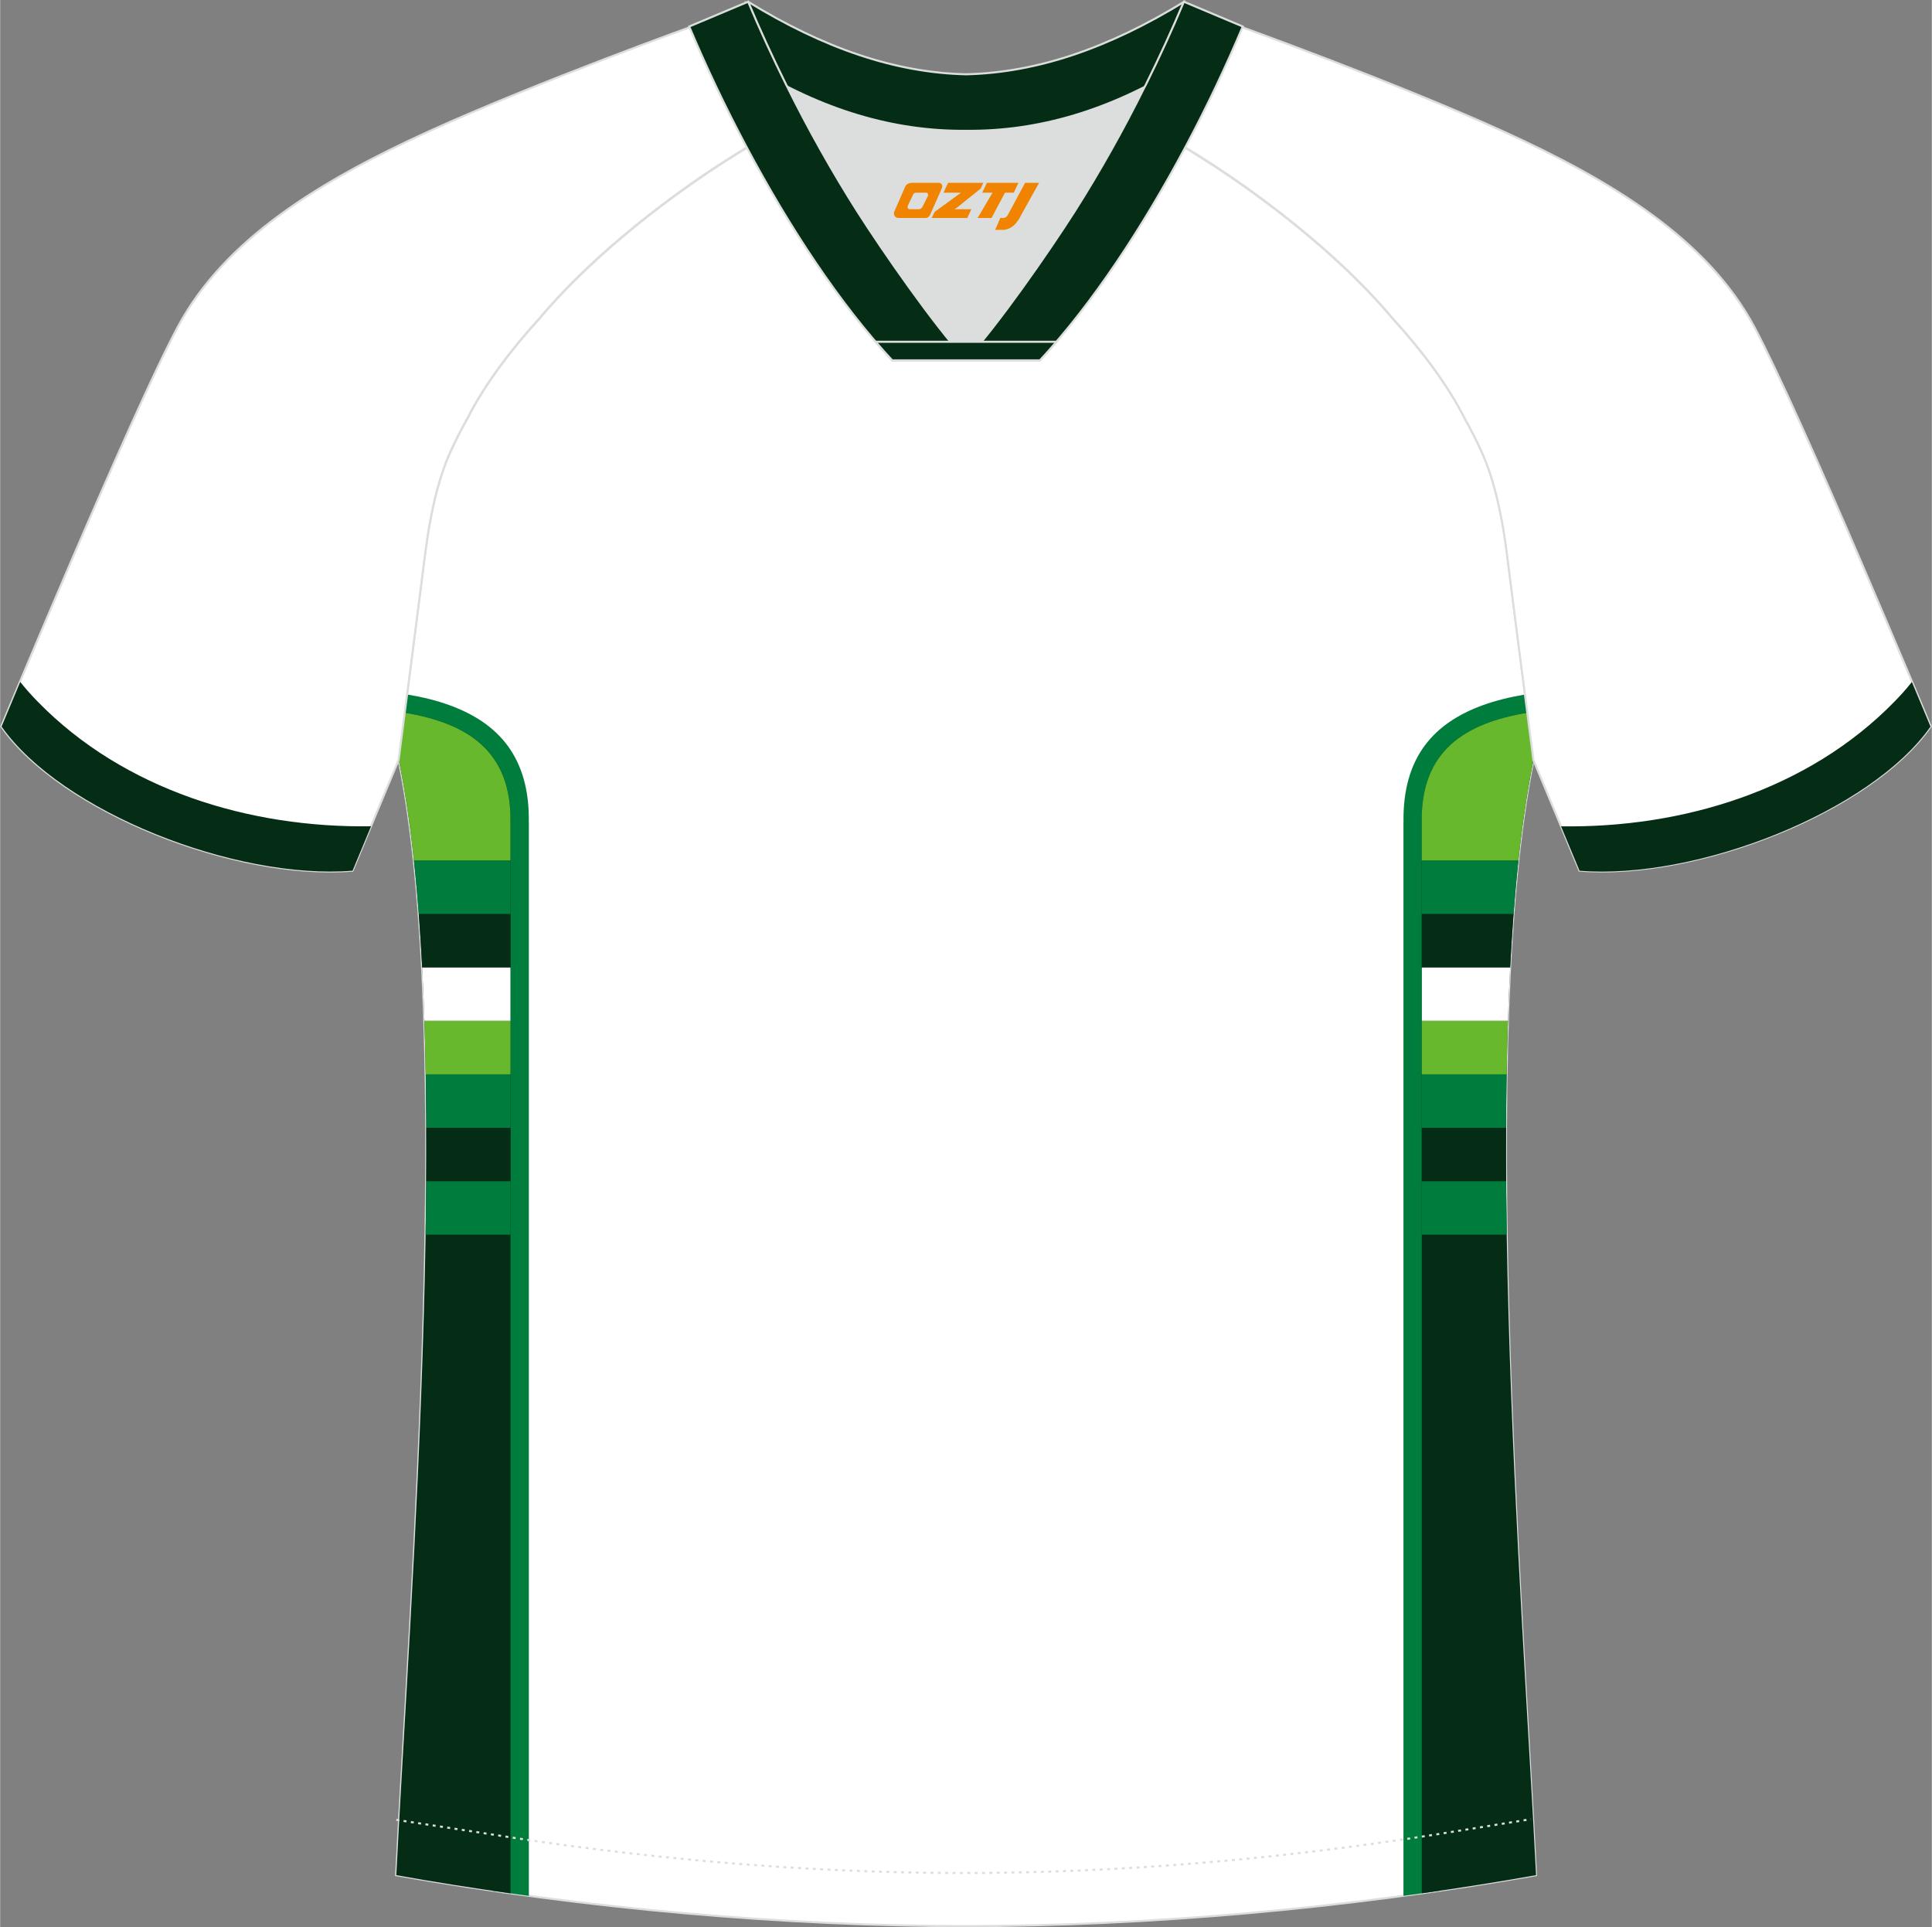 <?xml version="1.0" encoding="utf-8"?>
<!-- Generator: Adobe Illustrator 24.0.1, SVG Export Plug-In . SVG Version: 6.00 Build 0)  -->
<svg xmlns="http://www.w3.org/2000/svg" xmlns:xlink="http://www.w3.org/1999/xlink" version="1.1" id="图层_1" x="0px" y="0px" width="374px" height="373px" viewBox="0 0 373.95 373.01" enable-background="new 0 0 373.95 373.01" xml:space="preserve">
<rect x="0" y="0" width="373.95" height="373.01" fill="#808080" stroke="none"/>
<g id="图层_1_1_">
	
		<path fill-rule="evenodd" clip-rule="evenodd" fill="#FFFFFF" stroke="#DCDDDD" stroke-width="0.4" stroke-miterlimit="22.926" d="   M291.72,107.35c1.27,10.19,4.85,37.75,5.11,39.72c-10.87,52.6-2.19,162.32,0.49,215.86c-36.84,6.52-75.48,9.84-110.33,9.87   c-34.85-0.03-73.49-3.33-110.33-9.87c2.68-53.55,11.37-163.27,0.49-215.86c0.26-1.98,3.83-29.54,5.11-39.72   c0.85-6.79,2.31-14.08,4.84-19.69c1.01-2.26,2.15-4.48,3.4-6.7c3.26-6.52,8.78-13.68,13.7-19.03   c11.22-13.45,29.05-27.05,44.78-35.89c0.96-0.54-1.02-15.41-0.07-15.93c3.94,3.31,25.21,3.25,30.36,6.12l-2.65,0.68   c6.1,2.82,13,4.24,19.72,4.25c6.75-0.02-2.73-1.43,3.36-4.26l5.69-2.51c5.14-2.86,16.21-2.28,20.16-5.58   c0.73,0.39-1.96,16.43-1.22,16.86c15.89,8.83,34.07,22.62,45.44,36.25c4.93,5.36,10.46,12.51,13.71,19.03   c1.25,2.22,2.39,4.46,3.4,6.7C289.41,93.3,290.87,100.59,291.72,107.35z"/>
	<g>
		<g>
			<path fill-rule="evenodd" clip-rule="evenodd" fill="#007C3D" d="M95.24,365.94V159.17l0.01-0.06     c0.15-8.94-4.12-13.57-10.65-15.95c-2.03-0.74-4.28-1.29-6.7-1.7l0.91-7.04c2.92,0.48,5.68,1.15,8.21,2.08     c9.38,3.42,15.52,10.01,15.32,22.67h0.01v207.77C99.98,366.62,97.61,366.29,95.24,365.94z"/>
			<path fill-rule="evenodd" clip-rule="evenodd" fill="#052C15" d="M98.8,366.45V159.17c0.24-13.92-8.44-19.22-20.44-21.23     l-1.18,9.13c10.87,52.59,2.19,162.31-0.49,215.86C83.99,364.24,91.38,365.41,98.8,366.45z"/>
			<g>
				<path fill-rule="evenodd" clip-rule="evenodd" fill="#68B82E" d="M98.8,166.58H80.1c-0.76-7.1-1.73-13.65-2.93-19.5l1.18-9.13      c12.01,2.01,20.68,7.31,20.44,21.23v7.4H98.8z"/>
				<path fill-rule="evenodd" clip-rule="evenodd" fill="#007C3D" d="M80.1,166.58h18.7v10.34H81.04      C80.77,173.36,80.46,169.91,80.1,166.58z"/>
				<path fill-rule="evenodd" clip-rule="evenodd" fill="#052C15" d="M81.04,176.92H98.8v10.34H81.7      C81.51,183.73,81.29,180.28,81.04,176.92z"/>
				<path fill-rule="evenodd" clip-rule="evenodd" fill="#FFFFFF" d="M81.69,187.26h17.1v10.34H82.13      C82.01,194.09,81.87,190.64,81.69,187.26z"/>
				<path fill-rule="evenodd" clip-rule="evenodd" fill="#68B82E" d="M82.13,197.6H98.8v10.34H82.38      C82.32,204.44,82.24,200.99,82.13,197.6z"/>
				<path fill-rule="evenodd" clip-rule="evenodd" fill="#007C3D" d="M82.38,207.94H98.8v10.34H82.49      C82.48,214.8,82.44,211.35,82.38,207.94z"/>
				<path fill-rule="evenodd" clip-rule="evenodd" fill="#052C15" d="M82.49,218.28H98.8v10.34H82.48      C82.5,225.15,82.51,221.7,82.49,218.28z"/>
				<path fill-rule="evenodd" clip-rule="evenodd" fill="#007C3D" d="M82.48,228.63H98.8v10.34H82.36      C82.41,235.5,82.45,232.05,82.48,228.63z"/>
			</g>
		</g>
		<g>
			<path fill-rule="evenodd" clip-rule="evenodd" fill="#007C3D" d="M271.66,366.93V159.17h0.01c-0.2-12.67,5.94-19.25,15.32-22.67     c2.53-0.92,5.29-1.59,8.2-2.08l0.91,7.04c-2.42,0.41-4.67,0.96-6.7,1.7c-6.54,2.38-10.81,7.01-10.65,15.95l0.01,0.06v206.76     C276.4,366.28,274.03,366.61,271.66,366.93z"/>
			<path fill-rule="evenodd" clip-rule="evenodd" fill="#052C15" d="M275.21,366.44V159.17c-0.24-13.91,8.43-19.21,20.44-21.23     c0.63,4.86,1.1,8.46,1.19,9.13c-10.87,52.6-2.19,162.32,0.49,215.86C290.02,364.23,282.63,365.4,275.21,366.44z"/>
			<g>
				<path fill-rule="evenodd" clip-rule="evenodd" fill="#68B82E" d="M275.21,166.58h18.69c0.76-7.1,1.73-13.65,2.93-19.5      c-0.09-0.67-0.56-4.27-1.19-9.13c-12,2.01-20.67,7.31-20.44,21.23v7.4H275.21z"/>
				<path fill-rule="evenodd" clip-rule="evenodd" fill="#007C3D" d="M293.91,166.58h-18.69v10.34h17.76      C293.24,173.36,293.55,169.91,293.91,166.58z"/>
				<path fill-rule="evenodd" clip-rule="evenodd" fill="#052C15" d="M292.97,176.92h-17.76v10.34h17.1      C292.5,183.73,292.72,180.28,292.97,176.92z"/>
				<path fill-rule="evenodd" clip-rule="evenodd" fill="#FFFFFF" d="M292.32,187.26h-17.1v10.34h16.67      C292,194.09,292.14,190.64,292.32,187.26z"/>
				<path fill-rule="evenodd" clip-rule="evenodd" fill="#68B82E" d="M291.88,197.6h-16.67v10.34h16.42      C291.69,204.44,291.77,200.99,291.88,197.6z"/>
				<path fill-rule="evenodd" clip-rule="evenodd" fill="#007C3D" d="M291.63,207.94h-16.42v10.34h16.31      C291.53,214.8,291.57,211.35,291.63,207.94z"/>
				<path fill-rule="evenodd" clip-rule="evenodd" fill="#052C15" d="M291.52,218.28h-16.31v10.34h16.32      C291.51,225.15,291.5,221.7,291.52,218.28z"/>
				<path fill-rule="evenodd" clip-rule="evenodd" fill="#007C3D" d="M291.53,228.63h-16.32v10.34h16.44      C291.6,235.5,291.56,232.05,291.53,228.63z"/>
			</g>
		</g>
	</g>
	
		<path fill-rule="evenodd" clip-rule="evenodd" fill="#FFFFFF" stroke="#DCDDDD" stroke-width="0.4" stroke-miterlimit="22.926" d="   M222.11,24.35c7.07-5.95,12.47-12.56,17-19.56c0,0,30.65,11,51.82,20.62c21.17,9.62,39.57,20.89,48.66,37.88   c9.09,16.98,34.14,77.29,34.14,77.29c-11.57,16.48-45.3,29.75-67.99,27.92l-8.92-21.41c0,0-3.8-29.27-5.12-39.84   c-0.84-6.79-2.31-14.08-4.84-19.69c-1.01-2.26-2.15-4.48-3.4-6.7c-3.26-6.52-8.78-13.68-13.7-19.03   C257.86,47.53,238.49,33.1,222.11,24.35z"/>
	
		<path fill-rule="evenodd" clip-rule="evenodd" fill="#FFFFFF" stroke="#DCDDDD" stroke-width="0.4" stroke-miterlimit="22.926" d="   M151.84,24.35c-7.08-5.95-12.47-12.56-17-19.56c0,0-30.65,11-51.82,20.62C61.85,35.04,43.45,46.3,34.37,63.3   c-9.09,16.98-34.15,77.29-34.15,77.29c11.57,16.48,45.29,29.75,67.99,27.92l8.92-21.41c0,0,3.8-29.27,5.12-39.84   c0.85-6.79,2.31-14.08,4.84-19.69c1.01-2.26,2.15-4.48,3.4-6.7c3.26-6.52,8.78-13.68,13.7-19.03   C116.1,47.53,135.47,33.1,151.84,24.35z"/>
	<path fill="none" stroke="#DCDDDD" stroke-width="0.4" stroke-miterlimit="22.926" stroke-dasharray="0.57,0.855" d="   M76.69,352.22c1.31,0.21,15.15,2.3,16.46,2.51c30.92,4.96,62,7.78,93.37,7.78c30.87,0,61.47-2.73,91.89-7.53   c1.8-0.28,16.14-2.59,17.94-2.89"/>
	
		<path fill-rule="evenodd" clip-rule="evenodd" fill="#052C15" stroke="#DCDDDD" stroke-width="0.4" stroke-miterlimit="22.926" d="   M145.48,12.89c13.7,8.45,27.56,12.58,41.54,12.43c14,0.15,27.84-3.98,41.54-12.43c1.75-6.96,0.68-12.57,0.68-12.57   C214.6,9.29,200.79,14.05,187,14.38c-13.78-0.31-27.6-5.07-42.24-14.06C144.79,0.32,143.72,5.93,145.48,12.89z"/>
	<path fill-rule="evenodd" clip-rule="evenodd" fill="#DCDDDD" d="M218.22,18.45c-10.33,4.7-20.71,6.99-31.2,6.88   c-10.48,0.11-20.87-2.18-31.2-6.88c-1.16-0.53-2.32-1.09-3.48-1.68c4.1,8.25,8.7,16.47,13.61,24.19   c4.88,7.69,14.81,21.99,21.06,28.74l-0.04,0.06c6.25-6.76,16.17-21.07,21.06-28.74c4.91-7.73,9.52-15.95,13.61-24.19l0.02-0.04   C220.53,17.36,219.38,17.92,218.22,18.45z"/>
	
		<path fill-rule="evenodd" clip-rule="evenodd" fill="#052C15" stroke="#DCDDDD" stroke-width="0.4" stroke-miterlimit="22.926" d="   M152.17,16.41c-2.68-5.4-5.16-10.82-7.37-16.08l-11.41,4.8c3.2,7.6,6.93,15.51,11.07,23.27c8.23,15.45,18.01,30.36,28.24,41.36   h14.29l0.04-0.06c-6.25-6.76-16.17-21.07-21.06-28.74c-4.91-7.73-9.52-15.95-13.61-24.19C152.29,16.64,152.23,16.52,152.17,16.41z"/>
	
		<path fill-rule="evenodd" clip-rule="evenodd" fill="#052C15" stroke="#DCDDDD" stroke-width="0.4" stroke-miterlimit="22.926" d="   M221.78,16.41c2.68-5.4,5.16-10.82,7.37-16.08l11.41,4.8c-3.2,7.6-6.93,15.51-11.07,23.27c-8.23,15.45-18,30.36-28.24,41.36h-14.3   l-0.04-0.06c6.25-6.76,16.16-21.07,21.06-28.74c4.91-7.73,9.52-15.95,13.61-24.19C221.67,16.64,221.72,16.52,221.78,16.41z"/>
	
		<path fill-rule="evenodd" clip-rule="evenodd" fill="#052C15" stroke="#DCDDDD" stroke-width="0.4" stroke-miterlimit="22.926" d="   M186.98,69.75h14.3c1.08-1.16,2.15-2.36,3.21-3.6H190.1h-0.09h-6.05h-14.48c1.07,1.24,2.14,2.44,3.21,3.6H186.98z"/>
	
	<path fill-rule="evenodd" clip-rule="evenodd" fill="#052C15" d="M71.8,159.92l-3.58,8.6c-22.68,1.83-56.39-11.43-67.94-27.9   c0,0,1.09-2.63,3.61-8.63c1.31,1.65,2.37,2.77,3.39,3.82C23.99,152.93,48.33,160.28,71.8,159.92z"/>
	<path fill-rule="evenodd" clip-rule="evenodd" fill="#052C15" d="M302.17,159.93l3.58,8.6c22.68,1.83,56.39-11.43,67.94-27.9   c0,0-1.09-2.63-3.61-8.63c-1.31,1.65-2.37,2.77-3.39,3.82C349.98,152.94,325.63,160.29,302.17,159.93z"/>
</g>
<g>
	<path fill="#F08300" d="M198.42,35.39l-3.4,6.3c-0.2,0.3-0.5,0.5-0.8,0.5h-0.6l-1,2.3h1.2c2,0.1,3.2-1.5,3.9-3L201.12,35.39h-2.5L198.42,35.39z"/>
	<polygon fill="#F08300" points="191.22,35.39 ,197.12,35.39 ,196.22,37.29 ,194.52,37.29 ,191.92,42.19 ,189.22,42.19 ,192.12,37.29 ,190.12,37.29 ,191.02,35.39"/>
	<polygon fill="#F08300" points="185.22,40.49 ,184.72,40.49 ,185.22,40.19 ,189.82,36.49 ,190.32,35.39 ,183.52,35.39 ,183.22,35.99 ,182.62,37.29 ,185.42,37.29 ,186.02,37.29 ,180.92,40.99    ,180.32,42.19 ,186.92,42.19 ,187.22,42.19 ,188.02,40.49"/>
	<path fill="#F08300" d="M181.72,35.39H176.42C175.92,35.39,175.42,35.69,175.22,36.09L173.12,40.89C172.82,41.49,173.22,42.19,173.92,42.19h5.2c0.4,0,0.7-0.2,0.9-0.6L182.32,36.39C182.52,35.89,182.22,35.39,181.72,35.39z M179.62,37.89L178.52,40.09C178.32,40.39,178.02,40.49,177.92,40.49l-1.8,0C175.92,40.49,175.52,40.39,175.72,39.79l1-2.1c0.1-0.3,0.4-0.4,0.7-0.4h1.9   C179.52,37.29,179.72,37.59,179.62,37.89z"/>
</g>
</svg>